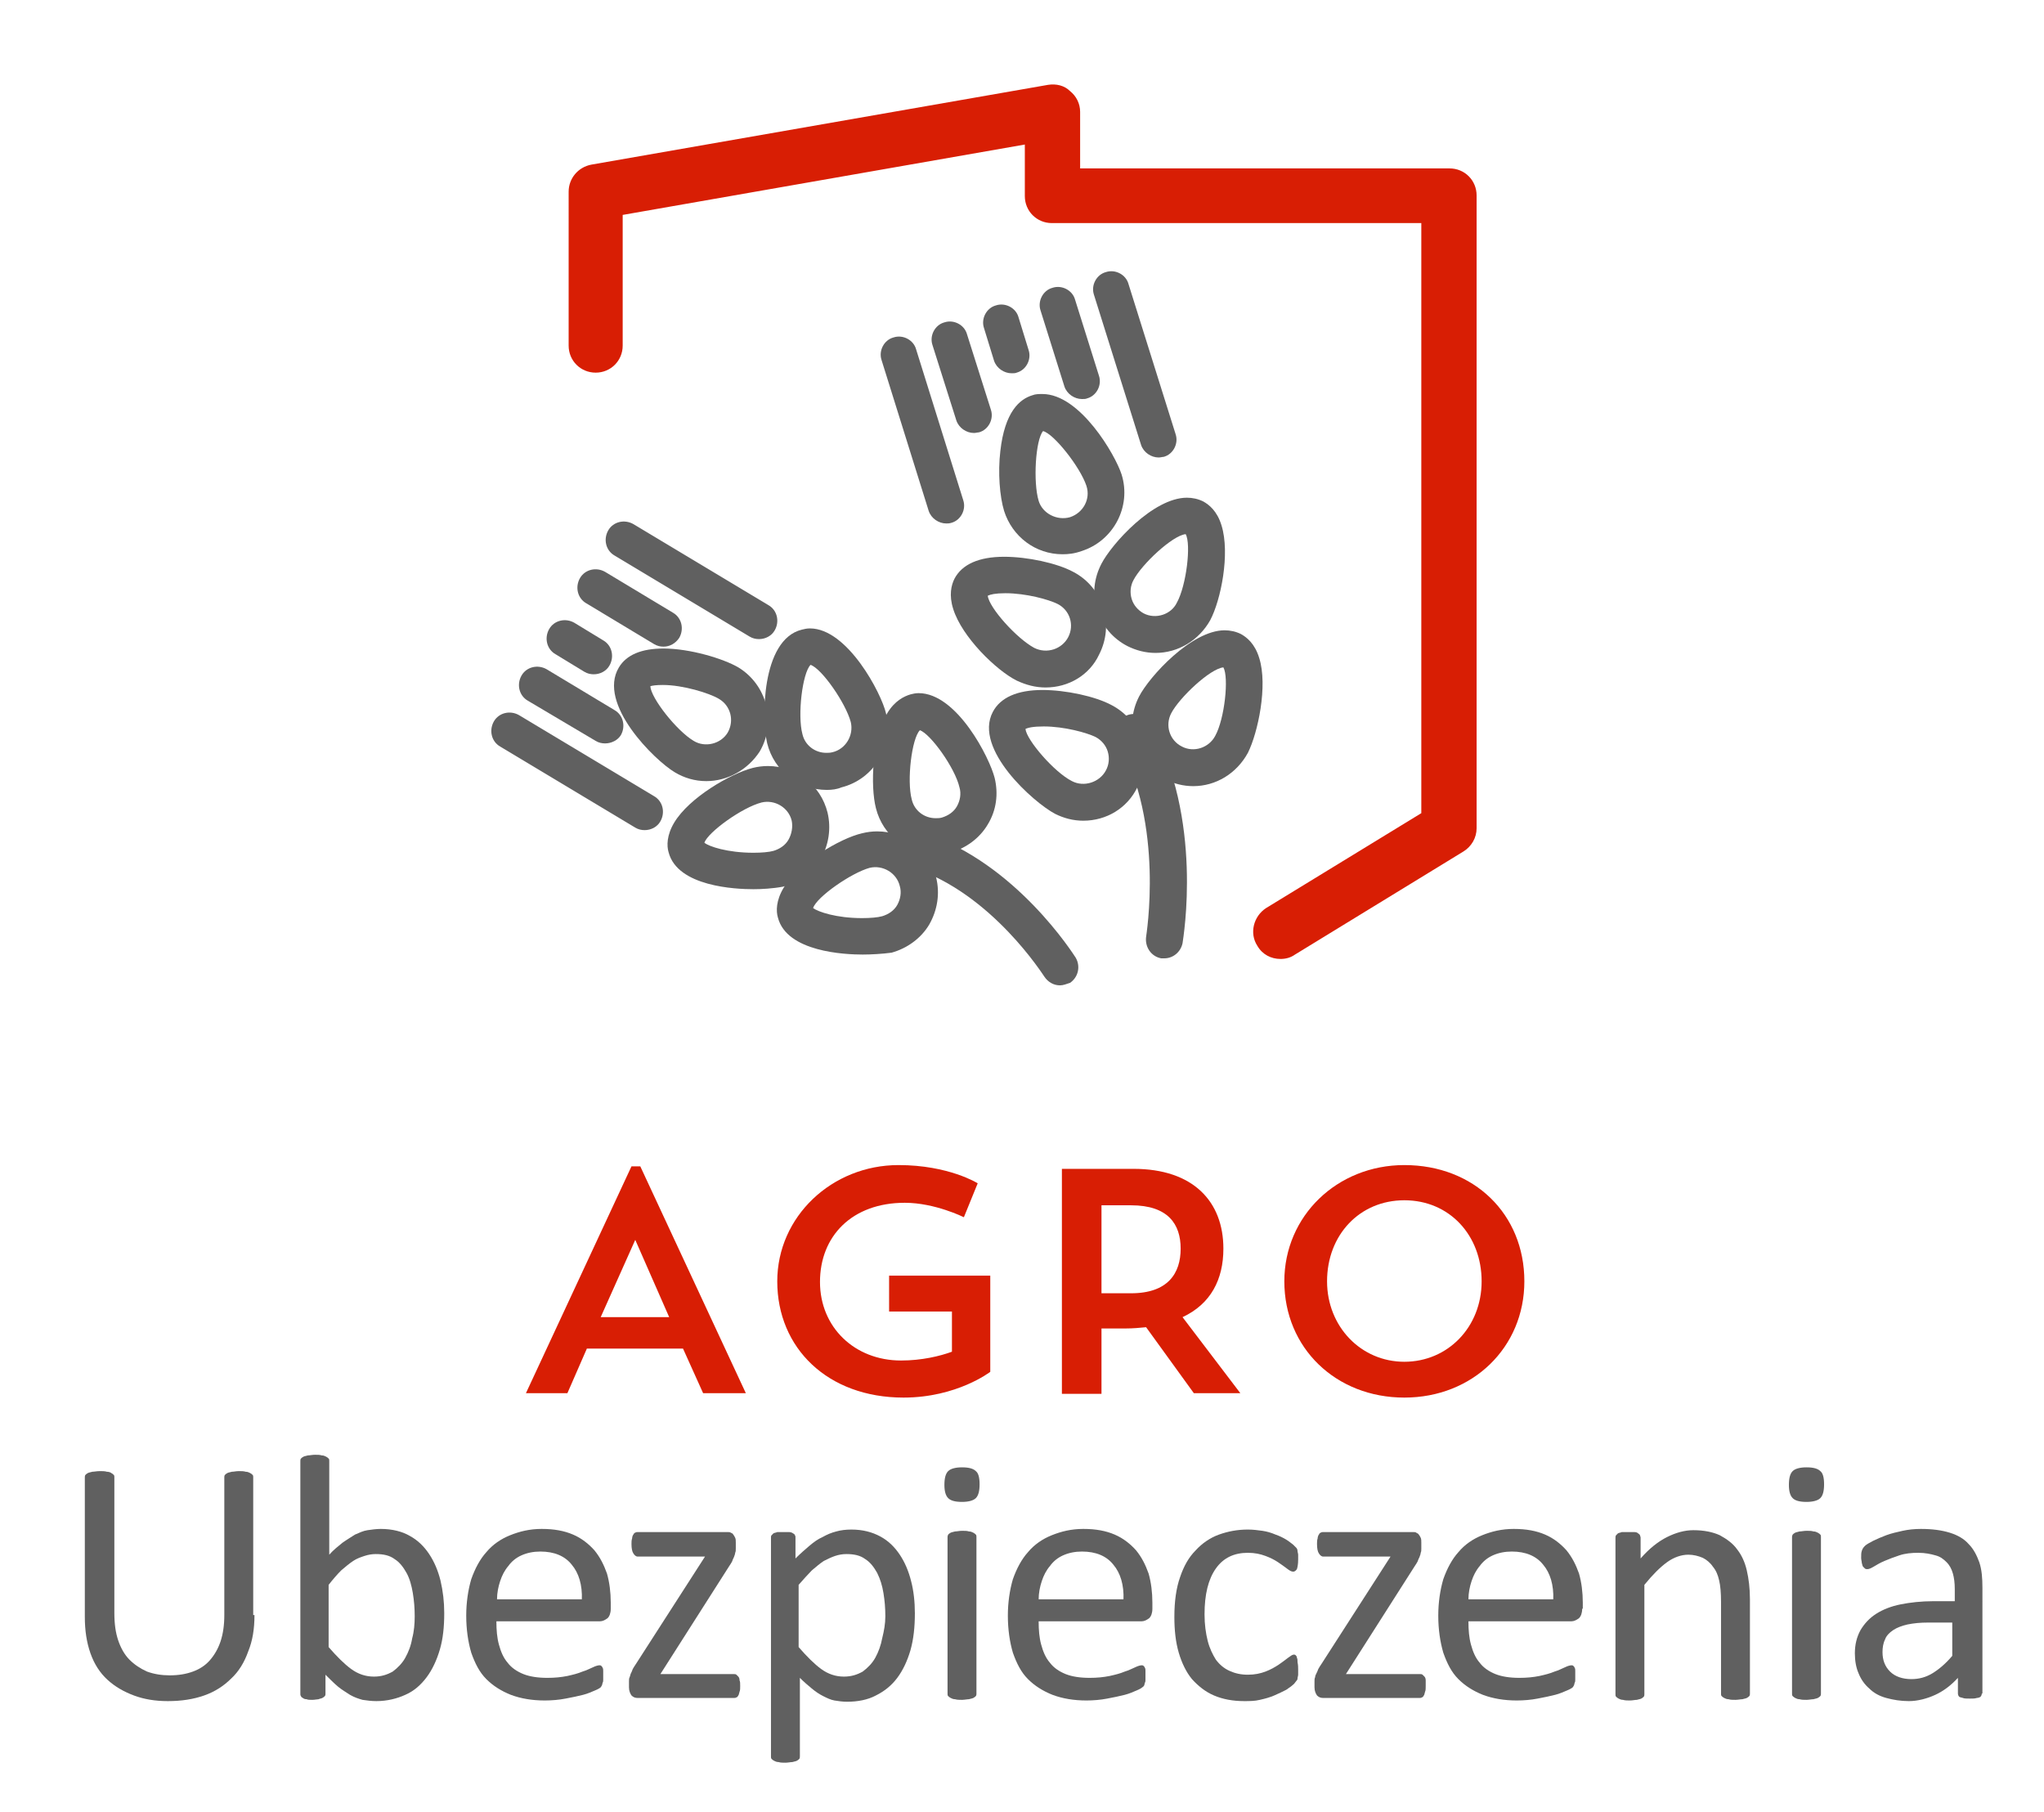 <?xml version="1.0" encoding="UTF-8"?> <svg xmlns="http://www.w3.org/2000/svg" xmlns:xlink="http://www.w3.org/1999/xlink" version="1.1" id="Warstwa_1" x="0px" y="0px" viewBox="0 0 325.3 288.4" style="enable-background:new 0 0 325.3 288.4;" xml:space="preserve"> <style type="text/css"> .st0{fill:#D81E04;} .st1{fill:#606060;} </style> <path class="st0" d="M90.3,221.7h-6.6l16.8-36.1h1.4l16.8,36.1h-6.8l-3.2-7.1H93.4L90.3,221.7z M95.6,209.6h10.9l-5.4-12.3 L95.6,209.6z"></path> <path class="st0" d="M157.6,203v15.3c0,0-5.3,4.1-13.8,4.1c-12.1,0-20.1-7.9-20.1-18.5c0-10.3,8.7-18.5,19.3-18.5 c8,0,12.6,2.9,12.6,2.9l-2.2,5.4c0,0-4.6-2.3-9.4-2.3c-8.4,0-13.5,5.3-13.5,12.6c0,7.2,5.5,12.5,12.9,12.5c3.3,0,6.2-0.7,8.1-1.4 v-6.4h-10V203H157.6z"></path> <path class="st0" d="M169,186h11.4c9.5,0,14.3,5.2,14.3,12.7c0,4.9-2,8.8-6.5,10.9l9.2,12.1H190l-7.6-10.5c-1,0.1-2.1,0.2-3.2,0.2 h-3.9v10.4H169V186z M175.3,191.8v14h4.7c5.9,0,7.9-3.2,7.9-7.1s-2-6.9-7.9-6.9H175.3z"></path> <path class="st0" d="M223.5,185.4c11.1,0,19.1,7.8,19.1,18.5c0,10.5-8.2,18.5-19.1,18.5c-10.9,0-19.1-7.9-19.1-18.5 C204.4,193.5,212.8,185.4,223.5,185.4z M223.5,216.7c6.9,0,12.3-5.5,12.3-12.8c0-7.3-5.1-12.9-12.3-12.9c-7.1,0-12.3,5.5-12.3,12.9 C211.2,211.1,216.6,216.7,223.5,216.7z"></path> <path class="st1" d="M40.5,257c0,2.2-0.3,4.1-1,5.8c-0.6,1.7-1.5,3.2-2.7,4.3c-1.2,1.2-2.6,2.1-4.3,2.7c-1.7,0.6-3.6,0.9-5.8,0.9 c-2,0-3.8-0.3-5.4-0.9c-1.6-0.6-3-1.4-4.2-2.5c-1.2-1.1-2.1-2.5-2.7-4.2c-0.6-1.7-0.9-3.6-0.9-5.8v-22.2c0-0.1,0-0.3,0.1-0.4 c0.1-0.1,0.2-0.2,0.4-0.3c0.2-0.1,0.4-0.1,0.7-0.2c0.3,0,0.7-0.1,1.2-0.1c0.4,0,0.8,0,1.1,0.1c0.3,0,0.6,0.1,0.7,0.2 c0.2,0.1,0.3,0.2,0.4,0.3c0.1,0.1,0.1,0.2,0.1,0.4v21.6c0,1.7,0.2,3.1,0.6,4.3c0.4,1.2,1,2.3,1.8,3.1c0.8,0.8,1.7,1.4,2.8,1.9 c1.1,0.4,2.3,0.6,3.6,0.6c1.4,0,2.6-0.2,3.7-0.6c1.1-0.4,2-1,2.7-1.8c0.7-0.8,1.3-1.8,1.7-3c0.4-1.2,0.6-2.6,0.6-4.2v-21.9 c0-0.1,0-0.3,0.1-0.4c0.1-0.1,0.2-0.2,0.4-0.3c0.2-0.1,0.4-0.1,0.7-0.2c0.3,0,0.7-0.1,1.1-0.1c0.4,0,0.8,0,1.1,0.1 c0.3,0,0.5,0.1,0.7,0.2c0.2,0.1,0.3,0.2,0.4,0.3c0.1,0.1,0.1,0.2,0.1,0.4V257z"></path> <path class="st1" d="M70.7,256.7c0,2.2-0.2,4.1-0.7,5.8c-0.5,1.7-1.2,3.2-2.1,4.4c-0.9,1.2-2,2.2-3.4,2.8c-1.3,0.6-2.9,1-4.6,1 c-0.8,0-1.5-0.1-2.2-0.2c-0.7-0.2-1.3-0.4-2-0.8c-0.6-0.4-1.3-0.8-1.9-1.3c-0.6-0.5-1.3-1.2-2-1.9v3c0,0.1,0,0.3-0.1,0.4 c-0.1,0.1-0.2,0.2-0.4,0.3c-0.2,0.1-0.4,0.1-0.6,0.2c-0.2,0-0.6,0.1-1,0.1c-0.4,0-0.7,0-0.9-0.1c-0.3,0-0.5-0.1-0.6-0.2 c-0.2-0.1-0.3-0.2-0.3-0.3c-0.1-0.1-0.1-0.2-0.1-0.4v-37c0-0.1,0-0.3,0.1-0.4c0.1-0.1,0.2-0.2,0.4-0.3c0.2-0.1,0.4-0.1,0.7-0.2 c0.3,0,0.7-0.1,1.1-0.1c0.5,0,0.8,0,1.1,0.1c0.3,0,0.5,0.1,0.7,0.2c0.2,0.1,0.3,0.2,0.4,0.3c0.1,0.1,0.1,0.2,0.1,0.4v14.9 c0.7-0.8,1.5-1.4,2.1-1.9c0.7-0.5,1.4-0.9,2-1.3c0.7-0.3,1.3-0.6,2-0.7c0.7-0.1,1.4-0.2,2.1-0.2c1.8,0,3.4,0.4,4.6,1.1 c1.3,0.7,2.3,1.7,3.1,2.9c0.8,1.2,1.4,2.6,1.8,4.2C70.5,253.2,70.7,254.9,70.7,256.7z M66,257.2c0-1.3-0.1-2.5-0.3-3.7 c-0.2-1.2-0.5-2.3-1-3.2c-0.5-0.9-1.1-1.7-1.9-2.2c-0.8-0.6-1.8-0.8-3-0.8c-0.6,0-1.2,0.1-1.8,0.3c-0.6,0.2-1.2,0.4-1.8,0.8 c-0.6,0.4-1.2,0.9-1.9,1.5c-0.6,0.6-1.3,1.4-2,2.3v9.9c1.3,1.5,2.5,2.7,3.6,3.5c1.1,0.8,2.3,1.2,3.6,1.2c1.2,0,2.1-0.3,3-0.8 c0.8-0.6,1.5-1.3,2-2.2c0.5-0.9,0.9-1.9,1.1-3.1C65.9,259.6,66,258.4,66,257.2z"></path> <path class="st1" d="M97.2,256c0,0.7-0.2,1.2-0.5,1.5c-0.4,0.3-0.8,0.5-1.2,0.5H79c0,1.4,0.1,2.6,0.4,3.7c0.3,1.1,0.7,2.1,1.4,2.9 c0.6,0.8,1.5,1.4,2.5,1.8c1,0.4,2.3,0.6,3.8,0.6c1.2,0,2.2-0.1,3.2-0.3c0.9-0.2,1.7-0.4,2.4-0.7c0.7-0.2,1.2-0.5,1.7-0.7 c0.4-0.2,0.8-0.3,1-0.3c0.1,0,0.2,0,0.3,0.1c0.1,0.1,0.2,0.2,0.2,0.3c0.1,0.1,0.1,0.3,0.1,0.5c0,0.2,0,0.5,0,0.8c0,0.2,0,0.4,0,0.6 c0,0.2,0,0.3-0.1,0.5c0,0.1-0.1,0.3-0.1,0.4c-0.1,0.1-0.1,0.2-0.2,0.3c-0.1,0.1-0.4,0.3-0.9,0.5c-0.5,0.2-1.1,0.5-1.9,0.7 c-0.8,0.2-1.7,0.4-2.8,0.6c-1,0.2-2.2,0.3-3.3,0.3c-2,0-3.8-0.3-5.4-0.9c-1.5-0.6-2.8-1.4-3.9-2.5c-1.1-1.1-1.8-2.5-2.4-4.2 c-0.5-1.7-0.8-3.7-0.8-5.9c0-2.1,0.3-4.1,0.8-5.8c0.6-1.7,1.4-3.2,2.4-4.3c1-1.2,2.3-2.1,3.8-2.7c1.5-0.6,3.1-1,5-1 c2,0,3.6,0.3,5,0.9c1.4,0.6,2.5,1.5,3.4,2.5c0.9,1.1,1.5,2.3,2,3.7c0.4,1.4,0.6,3,0.6,4.6V256z M92.6,254.6c0.1-2.4-0.5-4.3-1.6-5.6 c-1.1-1.4-2.8-2.1-5-2.1c-1.1,0-2.1,0.2-3,0.6c-0.9,0.4-1.6,1-2.1,1.7c-0.6,0.7-1,1.5-1.3,2.4c-0.3,0.9-0.5,1.9-0.5,2.9H92.6z"></path> <path class="st1" d="M117.8,268.3c0,0.4,0,0.7-0.1,0.9c-0.1,0.3-0.1,0.5-0.2,0.6c-0.1,0.2-0.2,0.3-0.3,0.3c-0.1,0.1-0.3,0.1-0.4,0.1 h-15.3c-0.4,0-0.7-0.1-1-0.4c-0.2-0.3-0.4-0.7-0.4-1.3v-0.9c0-0.3,0-0.5,0.1-0.7s0.1-0.4,0.2-0.6c0.1-0.2,0.2-0.4,0.3-0.7 c0.1-0.2,0.3-0.5,0.5-0.8l11-17.1h-10.7c-0.3,0-0.5-0.2-0.7-0.5c-0.2-0.3-0.3-0.8-0.3-1.5c0-0.3,0-0.6,0.1-0.9 c0-0.2,0.1-0.5,0.2-0.6c0.1-0.2,0.2-0.3,0.3-0.3c0.1-0.1,0.3-0.1,0.4-0.1h14.3c0.2,0,0.4,0,0.5,0.1c0.2,0.1,0.3,0.1,0.4,0.3 c0.1,0.1,0.2,0.3,0.3,0.5c0.1,0.2,0.1,0.5,0.1,0.8v0.9c0,0.3,0,0.5-0.1,0.7c0,0.2-0.1,0.4-0.2,0.7c-0.1,0.2-0.2,0.4-0.3,0.7 c-0.1,0.2-0.3,0.5-0.5,0.8l-10.9,17.1h11.7c0.1,0,0.3,0,0.4,0.1c0.1,0.1,0.2,0.2,0.3,0.3c0.1,0.1,0.2,0.3,0.2,0.6 C117.8,267.6,117.8,267.9,117.8,268.3z"></path> <path class="st1" d="M145.6,256.7c0,2.2-0.2,4.1-0.7,5.9c-0.5,1.7-1.2,3.2-2.1,4.4c-0.9,1.2-2,2.1-3.4,2.8c-1.3,0.7-2.9,1-4.6,1 c-0.7,0-1.4-0.1-2-0.2c-0.6-0.1-1.2-0.4-1.8-0.7c-0.6-0.3-1.2-0.7-1.8-1.2c-0.6-0.5-1.2-1-1.9-1.7v12.5c0,0.1,0,0.3-0.1,0.4 c-0.1,0.1-0.2,0.2-0.4,0.3c-0.2,0.1-0.4,0.1-0.7,0.2c-0.3,0-0.7,0.1-1.1,0.1c-0.4,0-0.8,0-1.1-0.1c-0.3,0-0.5-0.1-0.7-0.2 c-0.2-0.1-0.3-0.2-0.4-0.3c-0.1-0.1-0.1-0.2-0.1-0.4v-34.8c0-0.2,0-0.3,0.1-0.4c0.1-0.1,0.2-0.2,0.3-0.3c0.2-0.1,0.4-0.1,0.6-0.2 c0.3,0,0.6,0,0.9,0c0.4,0,0.7,0,1,0c0.2,0,0.5,0.1,0.6,0.2c0.2,0.1,0.3,0.2,0.3,0.3c0.1,0.1,0.1,0.2,0.1,0.4v3.3 c0.8-0.8,1.5-1.4,2.2-2c0.7-0.6,1.4-1.1,2.1-1.4c0.7-0.4,1.4-0.7,2.2-0.9c0.7-0.2,1.5-0.3,2.4-0.3c1.8,0,3.3,0.4,4.6,1.1 c1.3,0.7,2.3,1.7,3.1,2.9c0.8,1.2,1.4,2.6,1.8,4.2C145.4,253.1,145.6,254.9,145.6,256.7z M140.9,257.2c0-1.3-0.1-2.5-0.3-3.7 c-0.2-1.2-0.5-2.2-1-3.2c-0.5-0.9-1.1-1.7-1.9-2.2c-0.8-0.6-1.8-0.8-3-0.8c-0.6,0-1.2,0.1-1.8,0.3c-0.6,0.2-1.2,0.5-1.8,0.8 c-0.6,0.4-1.2,0.9-1.9,1.5c-0.6,0.6-1.3,1.4-2.1,2.3v9.9c1.3,1.5,2.5,2.7,3.6,3.5c1.1,0.8,2.3,1.2,3.6,1.2c1.2,0,2.1-0.3,3-0.8 c0.8-0.6,1.5-1.3,2-2.2c0.5-0.9,0.9-2,1.1-3.1C140.7,259.5,140.9,258.4,140.9,257.2z"></path> <path class="st1" d="M155.9,236.2c0,1.1-0.2,1.8-0.6,2.2c-0.4,0.4-1.2,0.6-2.2,0.6c-1.1,0-1.8-0.2-2.2-0.6c-0.4-0.4-0.6-1.1-0.6-2.1 c0-1.1,0.2-1.8,0.6-2.2c0.4-0.4,1.2-0.6,2.2-0.6c1.1,0,1.8,0.2,2.2,0.6C155.7,234.4,155.9,235.1,155.9,236.2z M155.4,269.5 c0,0.1,0,0.3-0.1,0.4c-0.1,0.1-0.2,0.2-0.4,0.3c-0.2,0.1-0.4,0.1-0.7,0.2c-0.3,0-0.7,0.1-1.1,0.1c-0.4,0-0.8,0-1.1-0.1 c-0.3,0-0.5-0.1-0.7-0.2c-0.2-0.1-0.3-0.2-0.4-0.3c-0.1-0.1-0.1-0.2-0.1-0.4v-24.9c0-0.1,0-0.2,0.1-0.4c0.1-0.1,0.2-0.2,0.4-0.3 c0.2-0.1,0.4-0.1,0.7-0.2c0.3,0,0.7-0.1,1.1-0.1c0.5,0,0.8,0,1.1,0.1c0.3,0,0.5,0.1,0.7,0.2c0.2,0.1,0.3,0.2,0.4,0.3 c0.1,0.1,0.1,0.2,0.1,0.4V269.5z"></path> <path class="st1" d="M183.4,256c0,0.7-0.2,1.2-0.5,1.5c-0.4,0.3-0.8,0.5-1.2,0.5h-16.4c0,1.4,0.1,2.6,0.4,3.7 c0.3,1.1,0.7,2.1,1.4,2.9c0.6,0.8,1.5,1.4,2.5,1.8c1,0.4,2.3,0.6,3.8,0.6c1.2,0,2.2-0.1,3.2-0.3c0.9-0.2,1.7-0.4,2.4-0.7 c0.7-0.2,1.2-0.5,1.7-0.7c0.4-0.2,0.8-0.3,1-0.3c0.1,0,0.2,0,0.3,0.1c0.1,0.1,0.2,0.2,0.2,0.3c0.1,0.1,0.1,0.3,0.1,0.5 c0,0.2,0,0.5,0,0.8c0,0.2,0,0.4,0,0.6c0,0.2,0,0.3-0.1,0.5c0,0.1-0.1,0.3-0.1,0.4c-0.1,0.1-0.1,0.2-0.3,0.3 c-0.1,0.1-0.4,0.3-0.9,0.5c-0.5,0.2-1.1,0.5-1.9,0.7c-0.8,0.2-1.7,0.4-2.8,0.6c-1,0.2-2.2,0.3-3.3,0.3c-2,0-3.8-0.3-5.4-0.9 c-1.5-0.6-2.8-1.4-3.9-2.5c-1.1-1.1-1.8-2.5-2.4-4.2c-0.5-1.7-0.8-3.7-0.8-5.9c0-2.1,0.3-4.1,0.8-5.8c0.6-1.7,1.4-3.2,2.4-4.3 c1-1.2,2.3-2.1,3.8-2.7c1.5-0.6,3.1-1,5-1c2,0,3.6,0.3,5,0.9c1.4,0.6,2.5,1.5,3.4,2.5c0.9,1.1,1.5,2.3,2,3.7c0.4,1.4,0.6,3,0.6,4.6 V256z M178.8,254.6c0.1-2.4-0.5-4.3-1.6-5.6c-1.1-1.4-2.8-2.1-5-2.1c-1.1,0-2.1,0.2-3,0.6c-0.9,0.4-1.6,1-2.1,1.7 c-0.6,0.7-1,1.5-1.3,2.4c-0.3,0.9-0.5,1.9-0.5,2.9H178.8z"></path> <path class="st1" d="M206.6,265.7c0,0.3,0,0.6,0,0.8c0,0.2-0.1,0.4-0.1,0.6c0,0.2-0.1,0.3-0.2,0.4c-0.1,0.1-0.2,0.3-0.4,0.5 c-0.2,0.2-0.6,0.5-1.2,0.9c-0.6,0.3-1.2,0.6-1.9,0.9c-0.7,0.3-1.4,0.5-2.3,0.7c-0.8,0.2-1.7,0.2-2.5,0.2c-1.8,0-3.4-0.3-4.8-0.9 c-1.4-0.6-2.5-1.5-3.5-2.6c-0.9-1.1-1.6-2.5-2.1-4.2c-0.5-1.7-0.7-3.6-0.7-5.7c0-2.5,0.3-4.6,0.9-6.3c0.6-1.8,1.4-3.2,2.5-4.3 c1-1.1,2.3-2,3.7-2.5c1.4-0.5,2.9-0.8,4.6-0.8c0.8,0,1.6,0.1,2.3,0.2c0.7,0.1,1.4,0.3,2.1,0.6c0.6,0.2,1.2,0.5,1.7,0.8 c0.5,0.3,0.8,0.6,1.1,0.8c0.2,0.2,0.4,0.4,0.5,0.5c0.1,0.1,0.2,0.3,0.2,0.5s0.1,0.4,0.1,0.6c0,0.2,0,0.5,0,0.8 c0,0.7-0.1,1.2-0.2,1.5c-0.2,0.3-0.4,0.4-0.6,0.4c-0.3,0-0.6-0.2-1-0.5c-0.4-0.3-0.8-0.6-1.4-1c-0.6-0.4-1.2-0.7-2-1 c-0.8-0.3-1.7-0.5-2.8-0.5c-2.2,0-3.9,0.8-5.1,2.5c-1.2,1.7-1.8,4.1-1.8,7.3c0,1.6,0.2,3,0.5,4.2c0.3,1.2,0.8,2.2,1.3,3 c0.6,0.8,1.3,1.4,2.2,1.8c0.9,0.4,1.8,0.6,2.9,0.6c1.1,0,2-0.2,2.8-0.5c0.8-0.3,1.5-0.7,2.1-1.1c0.6-0.4,1.1-0.8,1.5-1.1 c0.4-0.3,0.7-0.5,0.9-0.5c0.1,0,0.2,0,0.3,0.1c0.1,0.1,0.2,0.2,0.2,0.4c0.1,0.2,0.1,0.4,0.1,0.7C206.6,265,206.6,265.3,206.6,265.7z "></path> <path class="st1" d="M226.9,268.3c0,0.4,0,0.7-0.1,0.9c-0.1,0.3-0.1,0.5-0.2,0.6c-0.1,0.2-0.2,0.3-0.3,0.3c-0.1,0.1-0.3,0.1-0.4,0.1 h-15.3c-0.4,0-0.7-0.1-1-0.4c-0.2-0.3-0.4-0.7-0.4-1.3v-0.9c0-0.3,0-0.5,0.1-0.7c0-0.2,0.1-0.4,0.2-0.6c0.1-0.2,0.2-0.4,0.3-0.7 c0.1-0.2,0.3-0.5,0.5-0.8l11-17.1h-10.7c-0.3,0-0.5-0.2-0.7-0.5c-0.2-0.3-0.3-0.8-0.3-1.5c0-0.3,0-0.6,0.1-0.9 c0-0.2,0.1-0.5,0.2-0.6c0.1-0.2,0.2-0.3,0.3-0.3c0.1-0.1,0.3-0.1,0.4-0.1h14.3c0.2,0,0.4,0,0.5,0.1s0.3,0.1,0.4,0.3 c0.1,0.1,0.2,0.3,0.3,0.5c0.1,0.2,0.1,0.5,0.1,0.8v0.9c0,0.3,0,0.5-0.1,0.7c0,0.2-0.1,0.4-0.2,0.7c-0.1,0.2-0.2,0.4-0.3,0.7 c-0.1,0.2-0.3,0.5-0.5,0.8l-10.9,17.1H226c0.1,0,0.3,0,0.4,0.1c0.1,0.1,0.2,0.2,0.3,0.3c0.1,0.1,0.2,0.3,0.2,0.6 C226.9,267.6,226.9,267.9,226.9,268.3z"></path> <path class="st1" d="M251.8,256c0,0.7-0.2,1.2-0.5,1.5c-0.4,0.3-0.8,0.5-1.2,0.5h-16.4c0,1.4,0.1,2.6,0.4,3.7 c0.3,1.1,0.7,2.1,1.4,2.9c0.6,0.8,1.5,1.4,2.5,1.8c1,0.4,2.3,0.6,3.8,0.6c1.2,0,2.2-0.1,3.2-0.3c0.9-0.2,1.7-0.4,2.4-0.7 c0.7-0.2,1.2-0.5,1.7-0.7c0.4-0.2,0.8-0.3,1-0.3c0.1,0,0.2,0,0.3,0.1c0.1,0.1,0.2,0.2,0.2,0.3c0.1,0.1,0.1,0.3,0.1,0.5 c0,0.2,0,0.5,0,0.8c0,0.2,0,0.4,0,0.6c0,0.2,0,0.3-0.1,0.5c0,0.1-0.1,0.3-0.1,0.4c-0.1,0.1-0.1,0.2-0.2,0.3 c-0.1,0.1-0.4,0.3-0.9,0.5c-0.5,0.2-1.1,0.5-1.9,0.7c-0.8,0.2-1.7,0.4-2.8,0.6c-1,0.2-2.2,0.3-3.3,0.3c-2,0-3.8-0.3-5.4-0.9 c-1.5-0.6-2.8-1.4-3.9-2.5c-1.1-1.1-1.8-2.5-2.4-4.2c-0.5-1.7-0.8-3.7-0.8-5.9c0-2.1,0.3-4.1,0.8-5.8c0.6-1.7,1.4-3.2,2.4-4.3 c1-1.2,2.3-2.1,3.8-2.7c1.5-0.6,3.1-1,5-1c2,0,3.6,0.3,5,0.9c1.4,0.6,2.5,1.5,3.4,2.5c0.9,1.1,1.5,2.3,2,3.7c0.4,1.4,0.6,3,0.6,4.6 V256z M247.2,254.6c0.1-2.4-0.5-4.3-1.6-5.6c-1.1-1.4-2.8-2.1-5-2.1c-1.1,0-2.1,0.2-3,0.6c-0.9,0.4-1.6,1-2.1,1.7 c-0.6,0.7-1,1.5-1.3,2.4c-0.3,0.9-0.5,1.9-0.5,2.9H247.2z"></path> <path class="st1" d="M278.5,269.5c0,0.1,0,0.3-0.1,0.4c-0.1,0.1-0.2,0.2-0.4,0.3c-0.2,0.1-0.4,0.1-0.7,0.2c-0.3,0-0.7,0.1-1.1,0.1 c-0.5,0-0.8,0-1.1-0.1c-0.3,0-0.5-0.1-0.7-0.2c-0.2-0.1-0.3-0.2-0.4-0.3c-0.1-0.1-0.1-0.2-0.1-0.4v-14.6c0-1.4-0.1-2.6-0.3-3.4 c-0.2-0.9-0.5-1.6-1-2.2c-0.4-0.6-1-1.1-1.6-1.4c-0.7-0.3-1.5-0.5-2.3-0.5c-1.1,0-2.3,0.4-3.4,1.2c-1.1,0.8-2.3,2-3.6,3.6v17.4 c0,0.1,0,0.3-0.1,0.4c-0.1,0.1-0.2,0.2-0.4,0.3c-0.2,0.1-0.4,0.1-0.7,0.2c-0.3,0-0.7,0.1-1.1,0.1c-0.4,0-0.8,0-1.1-0.1 c-0.3,0-0.5-0.1-0.7-0.2c-0.2-0.1-0.3-0.2-0.4-0.3c-0.1-0.1-0.1-0.2-0.1-0.4v-24.9c0-0.1,0-0.3,0.1-0.4c0.1-0.1,0.2-0.2,0.3-0.3 c0.2-0.1,0.4-0.1,0.6-0.2c0.3,0,0.6,0,1,0c0.4,0,0.7,0,1,0c0.3,0,0.5,0.1,0.6,0.2c0.1,0.1,0.3,0.2,0.3,0.3s0.1,0.2,0.1,0.4v3.3 c1.4-1.6,2.8-2.7,4.2-3.4c1.4-0.7,2.8-1.1,4.2-1.1c1.7,0,3.1,0.3,4.2,0.8c1.1,0.6,2.1,1.3,2.8,2.3c0.7,0.9,1.2,2,1.5,3.3 c0.3,1.3,0.5,2.8,0.5,4.6V269.5z"></path> <path class="st1" d="M290.3,236.2c0,1.1-0.2,1.8-0.6,2.2c-0.4,0.4-1.2,0.6-2.2,0.6c-1.1,0-1.8-0.2-2.2-0.6c-0.4-0.4-0.6-1.1-0.6-2.1 c0-1.1,0.2-1.8,0.6-2.2c0.4-0.4,1.2-0.6,2.2-0.6c1.1,0,1.8,0.2,2.2,0.6C290.1,234.4,290.3,235.1,290.3,236.2z M289.8,269.5 c0,0.1,0,0.3-0.1,0.4c-0.1,0.1-0.2,0.2-0.4,0.3c-0.2,0.1-0.4,0.1-0.7,0.2c-0.3,0-0.7,0.1-1.1,0.1c-0.4,0-0.8,0-1.1-0.1 c-0.3,0-0.5-0.1-0.7-0.2c-0.2-0.1-0.3-0.2-0.4-0.3s-0.1-0.2-0.1-0.4v-24.9c0-0.1,0-0.2,0.1-0.4c0.1-0.1,0.2-0.2,0.4-0.3 c0.2-0.1,0.4-0.1,0.7-0.2c0.3,0,0.7-0.1,1.1-0.1c0.5,0,0.8,0,1.1,0.1c0.3,0,0.5,0.1,0.7,0.2c0.2,0.1,0.3,0.2,0.4,0.3 c0.1,0.1,0.1,0.2,0.1,0.4V269.5z"></path> <path class="st1" d="M315.4,269.5c0,0.2-0.1,0.4-0.2,0.5c-0.1,0.1-0.4,0.2-0.6,0.2c-0.3,0.1-0.6,0.1-1.1,0.1c-0.5,0-0.9,0-1.1-0.1 c-0.3-0.1-0.5-0.1-0.6-0.2c-0.1-0.1-0.2-0.3-0.2-0.5V267c-1.1,1.2-2.3,2.1-3.6,2.7c-1.3,0.6-2.8,1-4.2,1c-1.3,0-2.5-0.2-3.6-0.5 c-1.1-0.3-2-0.8-2.7-1.5c-0.7-0.6-1.3-1.4-1.7-2.4c-0.4-0.9-0.6-2-0.6-3.2c0-1.4,0.3-2.6,0.9-3.7c0.6-1,1.4-1.9,2.5-2.6 c1.1-0.7,2.4-1.2,3.9-1.5c1.5-0.3,3.3-0.5,5.2-0.5h3.4v-1.9c0-1-0.1-1.8-0.3-2.5c-0.2-0.7-0.5-1.3-1-1.8c-0.5-0.5-1-0.9-1.8-1.1 c-0.7-0.2-1.6-0.4-2.7-0.4c-1.1,0-2.1,0.1-3,0.4c-0.9,0.3-1.7,0.6-2.4,0.9c-0.7,0.3-1.2,0.6-1.7,0.9c-0.5,0.3-0.8,0.4-1,0.4 c-0.1,0-0.3,0-0.4-0.1c-0.1-0.1-0.2-0.2-0.3-0.3c-0.1-0.1-0.1-0.3-0.2-0.6c0-0.2-0.1-0.5-0.1-0.8c0-0.5,0-0.8,0.1-1.1 c0.1-0.3,0.2-0.5,0.5-0.8c0.2-0.2,0.7-0.5,1.3-0.8c0.6-0.3,1.3-0.6,2.1-0.9c0.8-0.3,1.7-0.5,2.6-0.7c0.9-0.2,1.9-0.3,2.9-0.3 c1.8,0,3.3,0.2,4.6,0.6c1.3,0.4,2.3,1,3,1.8c0.8,0.8,1.3,1.8,1.7,2.9c0.4,1.2,0.5,2.5,0.5,4.1V269.5z M310.8,258.2h-3.9 c-1.3,0-2.3,0.1-3.3,0.3c-0.9,0.2-1.7,0.5-2.3,0.9c-0.6,0.4-1.1,0.9-1.3,1.5c-0.3,0.6-0.4,1.3-0.4,2c0,1.3,0.4,2.3,1.2,3.1 c0.8,0.8,2,1.2,3.4,1.2c1.2,0,2.3-0.3,3.3-0.9c1-0.6,2.1-1.5,3.2-2.8V258.2z"></path> <path class="st0" d="M203.8,152.6c-1.5,0-2.9-0.7-3.7-2.1c-1.3-2-0.6-4.7,1.4-6l24.7-15.1V35.5h-58.8c-2.4,0-4.3-1.9-4.3-4.3v-8.2 l-64,11.2v20.8c0,2.4-1.9,4.3-4.3,4.3c-2.4,0-4.3-1.9-4.3-4.3V30.5c0-2.1,1.5-3.9,3.6-4.3l72.7-12.7c1.3-0.2,2.6,0.1,3.5,1 c1,0.8,1.6,2,1.6,3.3v9h58.8c2.4,0,4.3,1.9,4.3,4.3v100.7c0,1.5-0.8,2.9-2.1,3.7l-26.8,16.4C205.4,152.4,204.6,152.6,203.8,152.6z"></path> <path class="st1" d="M169.1,88.2c-4.3,0-8-2.8-9.3-6.9c-0.7-2.3-1-6.1-0.6-9.5c0.7-6.3,3.1-8.3,5.1-8.9c0.5-0.2,1-0.2,1.6-0.2 c6,0,11.6,9.7,12.6,12.8c1.6,5.1-1.3,10.6-6.4,12.2C171,88.1,170,88.2,169.1,88.2z M166,68.6c-1.2,1.4-1.6,8.1-0.7,11.1 c0.6,2,2.9,3.2,5,2.6c2.1-0.7,3.3-2.9,2.6-5C171.9,74.3,167.7,69,166,68.6z"></path> <path class="st1" d="M166.4,109.4c-1.6,0-3.1-0.4-4.6-1.1c-3.2-1.6-8.7-6.9-10.1-11.4c-0.7-2.2-0.3-3.8,0.2-4.8 c1.2-2.3,3.9-3.5,7.9-3.5c3.7,0,8.4,1,11,2.4c4.8,2.5,6.6,8.4,4.1,13.2C173.4,107.4,170.1,109.4,166.4,109.4z M157.2,94.8 c0.2,1.9,4.6,6.8,7.4,8.3c2,1,4.4,0.2,5.4-1.7c1-1.9,0.3-4.3-1.7-5.3c-1.4-0.7-5-1.7-8.3-1.7C158.4,94.4,157.6,94.6,157.2,94.8z"></path> <path class="st1" d="M172.4,130.6c-1.6,0-3.1-0.4-4.5-1.1c-3.4-1.8-13-10.3-9.9-16.2c1.2-2.3,3.9-3.5,7.9-3.5c3.7,0,8.4,1,11,2.4 c2.3,1.2,4,3.2,4.8,5.7c0.8,2.5,0.5,5.1-0.7,7.4C179.4,128.6,176.1,130.6,172.4,130.6z M163.2,116c0.2,1.8,4.6,6.9,7.4,8.3 c1.9,1,4.4,0.2,5.4-1.7c0.5-0.9,0.6-2,0.3-3c-0.3-1-1-1.8-1.9-2.3c-1.4-0.7-5-1.7-8.3-1.7C164.4,115.6,163.6,115.8,163.2,116z"></path> <path class="st1" d="M183.9,103.9L183.9,103.9c-1.6,0-3.1-0.4-4.5-1.1c-2.3-1.2-4-3.2-4.8-5.7c-0.8-2.5-0.5-5.1,0.7-7.4 c1.6-3.1,8.2-10.5,13.6-10.5c0.9,0,1.8,0.2,2.6,0.6c0.9,0.5,2.2,1.5,2.9,3.8c1.4,4.5-0.1,11.9-1.8,15.1 C190.8,101.9,187.5,103.9,183.9,103.9z M188.7,85c-2.1,0.2-7,4.8-8.3,7.3c-0.5,0.9-0.6,2-0.3,3c0.3,1,1,1.8,1.9,2.3 c1.9,1,4.4,0.2,5.3-1.7C188.8,93.2,189.6,86.6,188.7,85z"></path> <path class="st1" d="M189.9,125.1L189.9,125.1c-1.6,0-3.1-0.4-4.5-1.1c-4.8-2.5-6.6-8.4-4.1-13.2c1.6-3.1,8.3-10.5,13.6-10.5 c0.9,0,1.8,0.2,2.6,0.6c0.9,0.5,2.2,1.5,2.9,3.8c1.4,4.4-0.2,11.9-1.8,15.1C196.8,123.1,193.5,125.1,189.9,125.1z M194.7,106.2 c-2.1,0.2-7,4.8-8.3,7.3c-1,1.9-0.3,4.3,1.7,5.3c1.9,1,4.3,0.2,5.3-1.7C194.9,114.4,195.6,107.8,194.7,106.2z"></path> <path class="st1" d="M185.3,152.5c-0.2,0-0.3,0-0.5,0c-1.6-0.3-2.6-1.8-2.4-3.4c0-0.2,3-17.9-4.5-31.1c-0.8-1.4-0.3-3.2,1.1-4 c1.4-0.8,3.2-0.3,4,1.1c8.6,15.1,5.3,34.2,5.2,35C187.9,151.5,186.7,152.5,185.3,152.5z"></path> <path class="st1" d="M161,59.4c-1.2,0-2.4-0.8-2.8-2l-1.6-5.2c-0.5-1.5,0.4-3.2,1.9-3.6c1.5-0.5,3.2,0.4,3.6,1.9l1.6,5.2 c0.5,1.5-0.4,3.2-1.9,3.6C161.6,59.4,161.3,59.4,161,59.4z"></path> <path class="st1" d="M155,68.9c-1.2,0-2.4-0.8-2.8-2l-3.8-12c-0.5-1.5,0.4-3.2,1.9-3.6c1.5-0.5,3.2,0.4,3.6,1.9l3.8,12 c0.5,1.5-0.4,3.2-1.9,3.6C155.6,68.8,155.3,68.9,155,68.9z"></path> <path class="st1" d="M172.2,63.5c-1.2,0-2.4-0.8-2.8-2l-3.8-12.1c-0.5-1.5,0.4-3.2,1.9-3.6c1.5-0.5,3.2,0.4,3.6,1.9l3.8,12.1 c0.5,1.5-0.4,3.2-1.9,3.6C172.8,63.5,172.5,63.5,172.2,63.5z"></path> <path class="st1" d="M150.6,83.3c-1.2,0-2.4-0.8-2.8-2l-7.5-24c-0.5-1.5,0.4-3.2,1.9-3.6c1.5-0.5,3.2,0.4,3.6,1.9l7.5,24 c0.5,1.5-0.4,3.2-1.9,3.6C151.1,83.3,150.8,83.3,150.6,83.3z"></path> <path class="st1" d="M184.4,72.8c-1.2,0-2.4-0.8-2.8-2l-7.5-23.9c-0.5-1.5,0.4-3.2,1.9-3.6c1.5-0.5,3.2,0.4,3.6,1.9l7.5,23.9 c0.5,1.5-0.4,3.2-1.9,3.6C185,72.7,184.7,72.8,184.4,72.8z"></path> <path class="st1" d="M112.4,124.3c-1.8,0-3.5-0.5-5-1.4c-3.2-1.9-12.4-10.9-8.9-16.7c1.2-2,3.6-3,7.1-3c4.2,0,9.5,1.6,11.9,3 c4.6,2.8,6.1,8.8,3.4,13.4C119,122.5,115.8,124.3,112.4,124.3z M103.5,109.2c0.1,1.9,4.2,7.1,6.9,8.7c1.8,1.1,4.3,0.5,5.4-1.3 c1.1-1.9,0.5-4.3-1.4-5.4c-1.5-0.9-5.7-2.2-8.9-2.2C104.4,109,103.8,109.1,103.5,109.2z"></path> <path class="st1" d="M119.9,141.5c-2.8,0-12.1-0.4-13.5-5.9c-0.3-1-0.3-2.7,0.9-4.7c2.4-4,9-7.8,12.5-8.7c0.8-0.2,1.6-0.3,2.4-0.3 c4.5,0,8.4,3,9.5,7.4c0.6,2.5,0.2,5.2-1.1,7.4c-1.3,2.2-3.5,3.8-6,4.4C123,141.4,121.2,141.5,119.9,141.5z M112.1,134.1 c0.7,0.6,3.7,1.6,7.8,1.6c1.3,0,2.5-0.1,3.2-0.3c1-0.3,1.9-0.9,2.4-1.8c0.5-0.9,0.7-2,0.5-3c-0.5-2.1-2.7-3.4-4.8-2.9 C118.1,128.5,112.7,132.4,112.1,134.1z"></path> <path class="st1" d="M137.3,151.9c-2.8,0-12.1-0.4-13.5-5.9c-0.3-1-0.3-2.7,0.9-4.7c2.4-4,9-7.9,12.5-8.7c0.8-0.2,1.6-0.3,2.4-0.3 c4.5,0,8.4,3,9.4,7.4c0.6,2.5,0.2,5.1-1.1,7.4c-1.3,2.2-3.5,3.8-6,4.5C140.4,151.8,138.6,151.9,137.3,151.9z M129.4,144.5 c0.8,0.6,3.7,1.6,7.8,1.6c1.3,0,2.5-0.1,3.2-0.3c1-0.3,1.9-0.9,2.4-1.8c0.5-0.9,0.7-2,0.4-3c-0.5-2.1-2.7-3.4-4.8-2.9 C135.5,138.9,130,142.7,129.4,144.5z"></path> <path class="st1" d="M131.6,125.7L131.6,125.7c-4.5,0-8.4-3-9.5-7.4c-0.9-3.7-1-16.5,5.5-18.1c0.4-0.1,0.8-0.2,1.3-0.2 c6,0,11.4,10.4,12.1,13.5c1.3,5.2-1.9,10.5-7.1,11.8C133.2,125.6,132.4,125.7,131.6,125.7z M129,105.8c-1.3,1.3-2.1,8-1.3,11 c0.4,1.8,2,3,3.8,3l0,0c0.3,0,0.6,0,1-0.1c2.1-0.5,3.4-2.7,2.9-4.8C134.6,111.9,130.8,106.4,129,105.8z"></path> <path class="st1" d="M148.9,136L148.9,136c-4.5,0-8.4-3-9.5-7.4c-0.9-3.5-0.6-11.1,1.8-15.1c1.2-2,2.7-2.7,3.7-3 c0.4-0.1,0.8-0.2,1.3-0.2c6.1,0,11.3,10.3,12.1,13.5c0.6,2.5,0.3,5.1-1.1,7.4c-1.3,2.2-3.5,3.8-6,4.5 C150.5,135.9,149.7,136,148.9,136z M146.4,116.2c-1.3,1.3-2.1,8-1.3,11c0.4,1.8,2,3,3.8,3l0,0c0.3,0,0.7,0,1-0.1 c1-0.3,1.9-0.9,2.4-1.8c0.5-0.9,0.7-2,0.4-3C152,122.2,148.1,116.8,146.4,116.2z"></path> <path class="st1" d="M168.7,156.8c-1,0-1.9-0.5-2.5-1.4c-0.1-0.1-8.3-13.2-20.9-17.3c-1.5-0.5-2.3-2.1-1.8-3.7 c0.5-1.5,2.1-2.4,3.7-1.8c14.5,4.8,23.6,19.2,24,19.8c0.8,1.4,0.4,3.1-0.9,4C169.7,156.6,169.2,156.8,168.7,156.8z"></path> <path class="st1" d="M94.5,107.3c-0.5,0-1-0.1-1.5-0.4l-4.6-2.8c-1.4-0.8-1.8-2.6-1-4c0.8-1.4,2.6-1.8,4-1l4.6,2.8 c1.4,0.8,1.8,2.6,1,4C96.5,106.8,95.5,107.3,94.5,107.3z"></path> <path class="st1" d="M96.3,118.3c-0.5,0-1-0.1-1.5-0.4L84,111.5c-1.4-0.8-1.8-2.6-1-4c0.8-1.4,2.6-1.8,4-1l10.8,6.5 c1.4,0.8,1.8,2.6,1,4C98.3,117.8,97.3,118.3,96.3,118.3z"></path> <path class="st1" d="M105.6,102.9c-0.5,0-1-0.1-1.5-0.4L93.3,96c-1.4-0.8-1.8-2.6-1-4c0.8-1.4,2.6-1.8,4-1l10.8,6.5 c1.4,0.8,1.8,2.6,1,4C107.5,102.4,106.6,102.9,105.6,102.9z"></path> <path class="st1" d="M102.6,132.1c-0.5,0-1-0.1-1.5-0.4l-21.5-12.9c-1.4-0.8-1.8-2.6-1-4c0.8-1.4,2.6-1.8,4-1l21.5,12.9 c1.4,0.8,1.8,2.6,1,4C104.6,131.6,103.6,132.1,102.6,132.1z"></path> <path class="st1" d="M120.8,101.7c-0.5,0-1-0.1-1.5-0.4L97.8,88.4c-1.4-0.8-1.8-2.6-1-4c0.8-1.4,2.6-1.8,4-1l21.5,12.9 c1.4,0.8,1.8,2.6,1,4C122.8,101.2,121.8,101.7,120.8,101.7z"></path> </svg> 